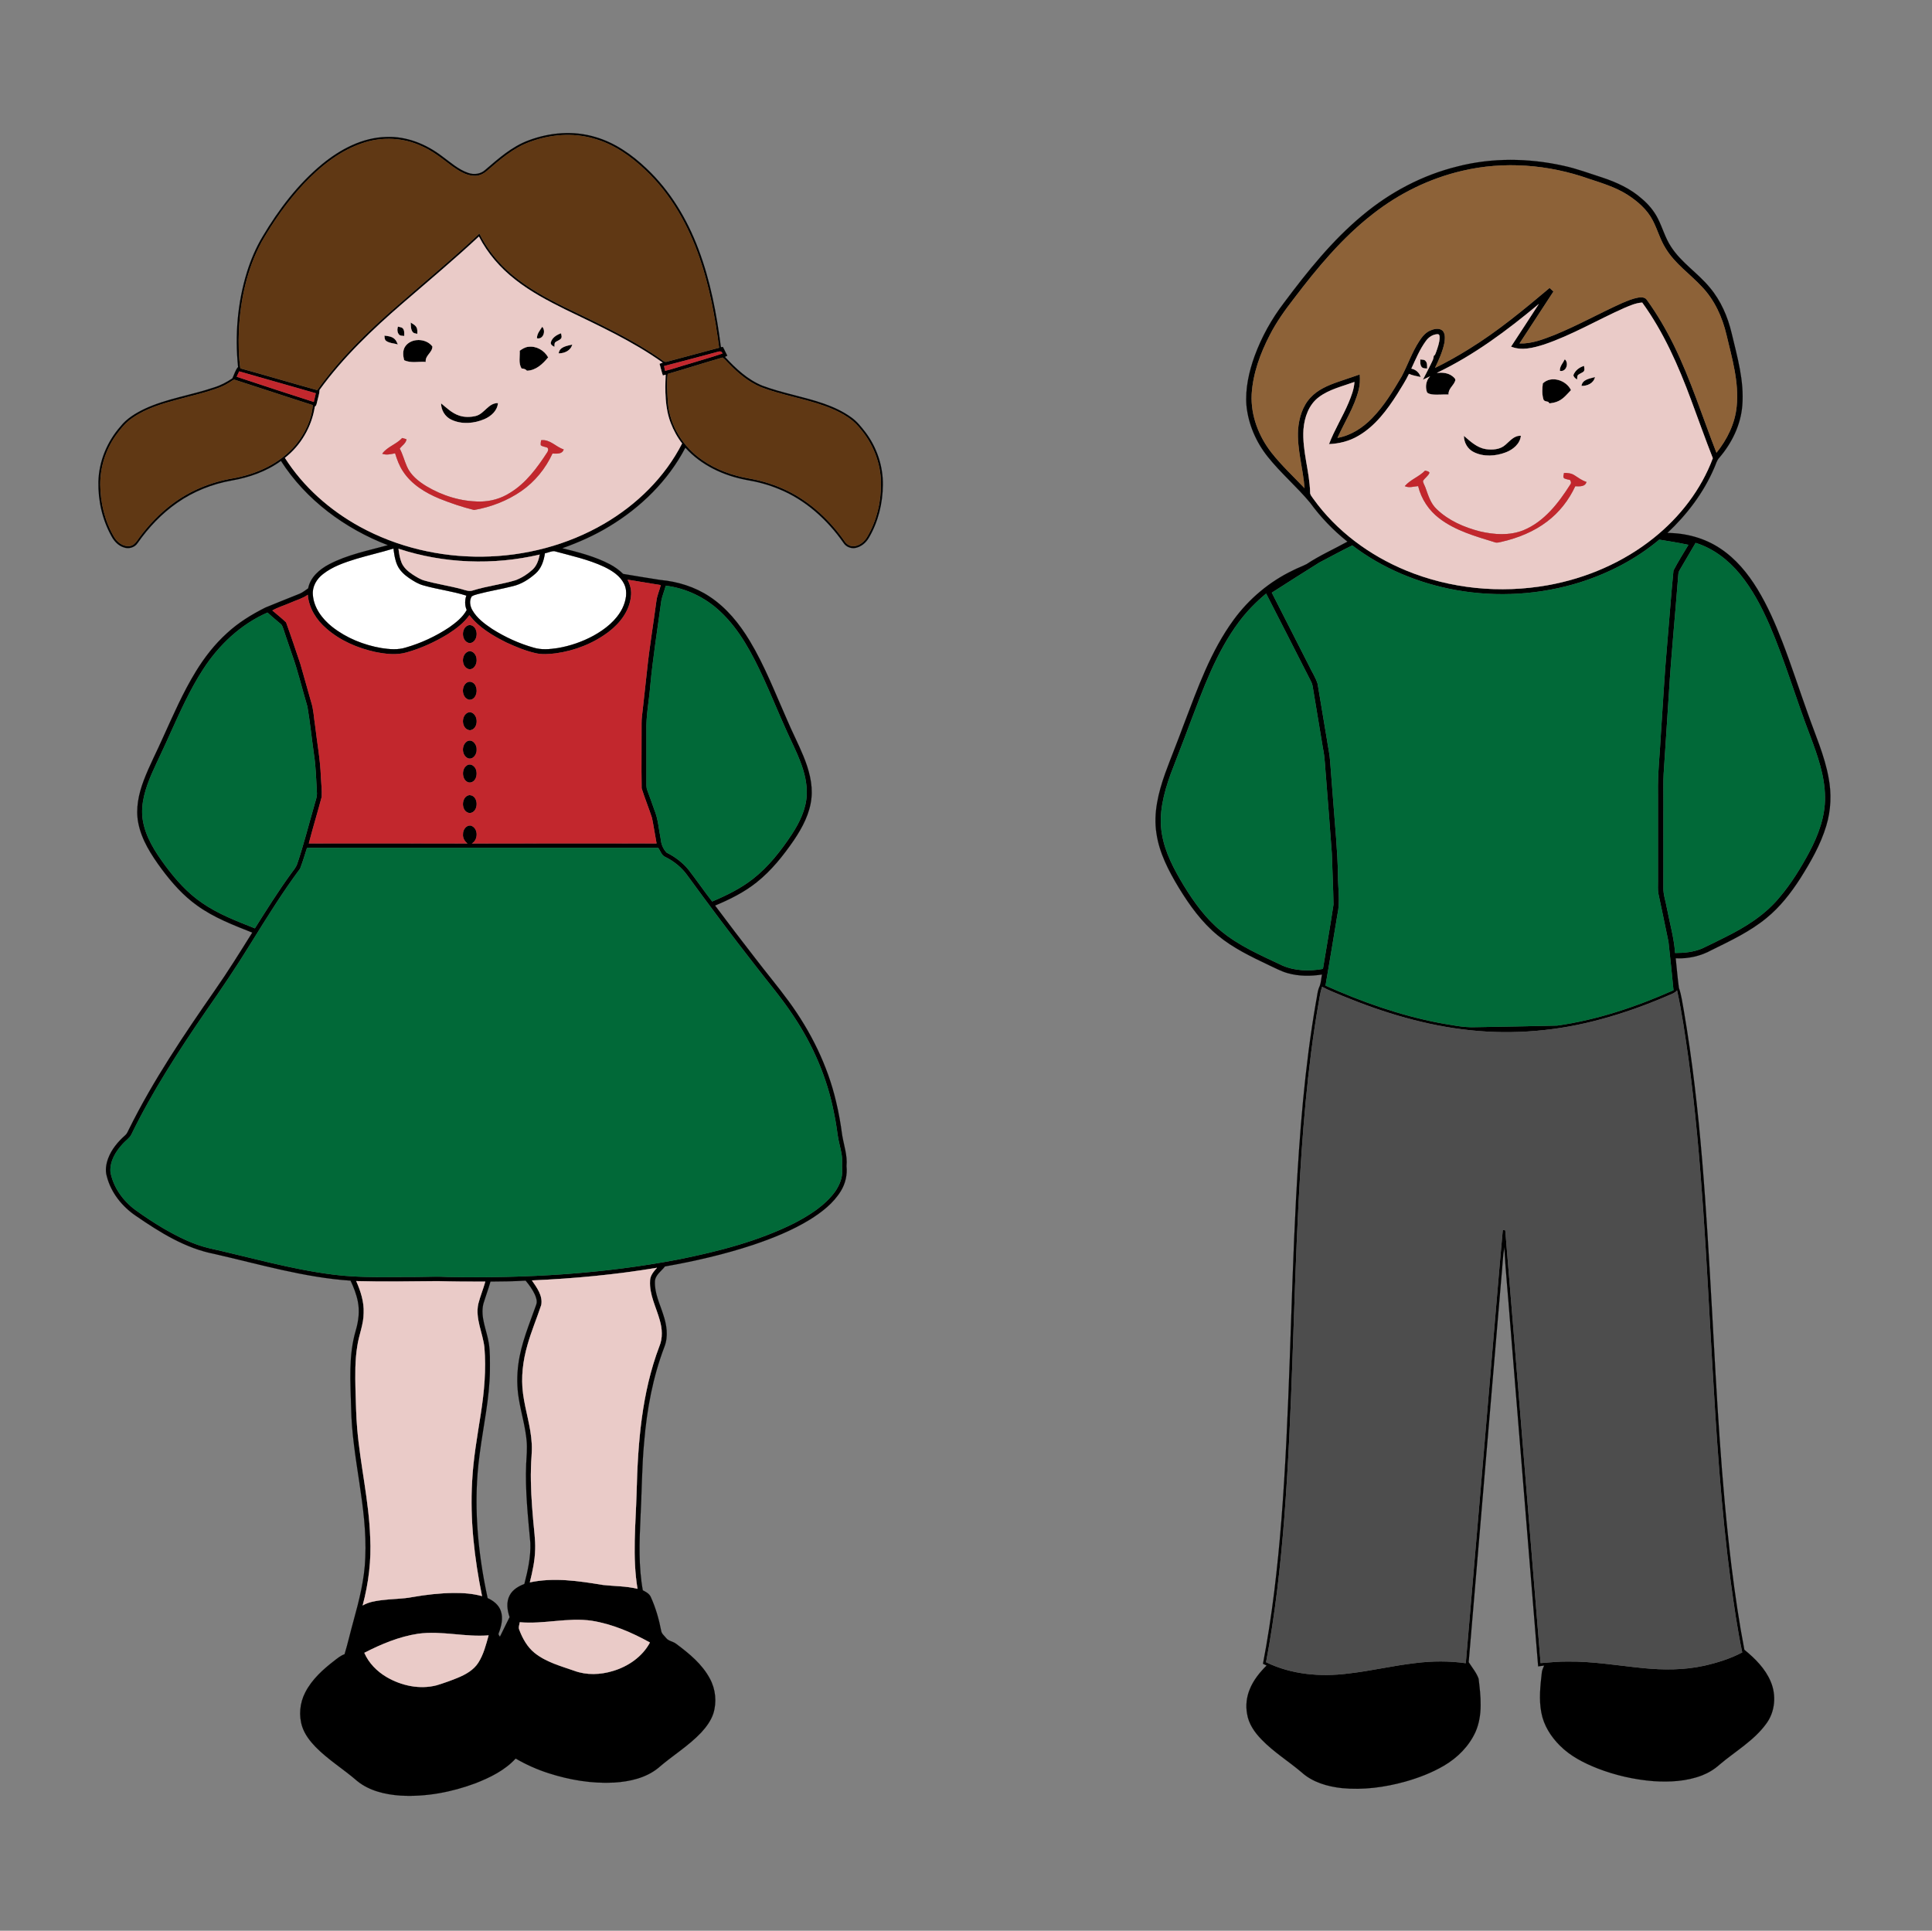 <svg xmlns="http://www.w3.org/2000/svg" viewBox="0 0 1920 1919"><rect x="0" y="0" width="1920" height="1919" fill="#808080" stroke="none"/><g stroke-width=".094"><path fill="#FFF" stroke="#FFF" d="M354.16 555.38c12.22-3.67 24.68-6.45 36.87-10.2.75 5.71 1.53 11.55 3.98 16.82s6.87 9.28 11.59 12.52c4.45 3 9.08 5.92 14.33 7.3 14.03 4 28.63 5.7 42.54 10.15-1.59 4.63-1.67 9.79.37 14.31-4 7.3-10.73 12.56-17.41 17.29-13.28 8.82-27.92 15.68-43.26 20.06-7.77 2.46-16.04 1.73-23.96.54-17.73-3.03-34.99-9.98-49.17-21.14-9.85-7.87-18.27-18.93-19.16-31.91-.75-8.01 3.69-15.59 9.86-20.39 9.71-7.74 21.72-11.72 33.42-15.35zM541.51 549.88c3.17-.55 6.23-2.26 9.45-2.1 16.72 4.56 33.86 8.22 49.63 15.63 7.81 3.84 15.82 8.9 19.7 17.03 3.71 7.7 1.79 16.76-1.74 24.16-6.05 12.13-17.16 20.81-28.79 27.26a115.176 115.176 0 01-35.56 12.28c-7.83 1.17-15.99 1.95-23.69-.37-14.67-4.11-28.69-10.54-41.54-18.71-7.44-5-14.96-10.56-19.52-18.46-2.43-4.1-3.34-9.62-.7-13.83 1.82-1.25 4.02-1.72 6.1-2.34 11.4-3.04 23.09-4.88 34.53-7.81 8.56-1.94 16.2-6.8 22.72-12.54 5.86-5.08 8.3-12.76 9.41-20.2z"/><path stroke="#000" d="M525.38 139.5c21.09-7.94 44.78-9.86 66.49-3.25 19.31 5.63 36.16 17.46 50.6 31.2 23.44 22.05 40.38 50.31 51.64 80.31 11.83 31.24 18.07 64.28 22.3 97.32.49-.07 1.46-.2 1.95-.27 1.64 2.82 2.83 5.88 4.42 8.73-.79.39-1.58.77-2.35 1.16 10.64 11.52 22.48 22.63 37.2 28.65 19.93 7.46 41.1 10.85 61.17 17.87 9.59 3.38 18.97 7.66 27.23 13.67 5.68 3.96 9.96 9.53 14.18 14.95 11.2 14.92 17.41 33.51 17.17 52.2-.18 18.23-4.64 36.65-13.92 52.43-2.91 5.04-7.77 9.08-13.57 10.16-4.44.73-9.22-1.24-11.62-5.09-16.13-23.07-37.89-42.83-64.2-53.49-10.26-4.28-21.06-7.16-32.01-9-22.88-4.25-45.21-14.61-60.95-32.11-17.06 32.69-44.33 59.43-75.79 78.33-14.66 8.91-30.42 15.89-46.57 21.61 16.16 4.03 32.55 8.18 47.38 15.98 4.81 2.54 9.24 5.76 13.15 9.55 12.27 1.97 24.51 4.19 36.82 6 17.32 1.56 34.48 6.85 49.03 16.53 16.74 10.98 29.62 26.89 39.88 43.9 15.02 24.96 25.47 52.26 37.26 78.81 5.09 12.06 11.16 23.67 16.12 35.78 5.36 13.11 9.43 27.26 8.02 41.57-1.48 15.39-8.93 29.4-17.43 42.03-10.58 15.39-22.36 30.24-37.06 41.92-12.38 9.91-26.72 16.99-41.28 23.08 12.89 17.2 25.87 34.34 39.08 51.3 11.21 14.73 23.13 28.9 34.07 43.83 21.86 29.86 38.65 63.66 47.09 99.79 2.64 10.94 4.58 22.03 6.04 33.19 1.71 10.24 5.37 20.32 4.32 30.85.93 8.58-1.07 17.33-5.57 24.69-7.46 12.31-19.19 21.27-31.25 28.75-17.55 10.68-36.73 18.37-56.15 24.91-28.52 9.44-57.88 16.17-87.45 21.4-3.65 4.77-9.87 8.56-10 15.19-.36 11.51 4.96 22.06 8.33 32.79 3.41 10.08 5.12 21.38 1.24 31.59-11.61 30.3-17.54 62.49-20.24 94.74-2.37 25.26-2.31 50.65-3.68 75.96-1.1 23.86-1.94 47.99 2.34 71.61 3.07 1.55 6.43 3.29 7.91 6.61 4.91 10.77 8.17 22.24 10.4 33.85.52 2.88 3.13 4.7 4.82 6.93 2.49 3.27 7.08 3.36 10.14 5.91 12.87 9.56 25.76 20.14 33.41 34.53 5.68 10.48 6.96 23.21 3.42 34.6-2.37 7.19-6.98 13.39-12.06 18.92-12.72 13.49-28.8 23.08-42.7 35.23-12.34 10.01-28.55 13.6-44.08 14.51-22.08 1.15-44.2-2.62-65.17-9.39-11.29-3.66-22.19-8.51-32.44-14.5-10.74 11.71-25.36 18.86-39.95 24.58-23.72 8.85-49.2 13.69-74.57 12.25-15.19-1.05-30.99-4.73-43.03-14.55-13.39-11.68-28.75-20.99-41.23-33.72-5.56-5.79-10.67-12.3-13.26-19.98-3.7-11.16-2.52-23.72 2.85-34.14 6.61-13.05 17.76-23.04 29.18-31.84 3.12-2.4 6.21-4.96 9.98-6.28 3.29-10.9 5.77-22.02 8.84-32.98 5.69-20.64 11.04-41.6 11.77-63.11 2.21-50.17-13.26-98.94-14.08-148.95-.66-25.57-2.76-51.81 4.59-76.69 2.73-9.32 4.02-19.26 2.08-28.86-1.44-7.2-4.14-14.08-7.23-20.71-46.12-3.12-90.66-16.35-135.52-26.58-28.59-5.56-53.78-21.26-77.43-37.53-13.94-9.31-25.19-23.27-29.33-39.7-1.73-5.82-.7-12.07 1.35-17.65 3.37-9.08 9.78-16.69 16.96-23.03 1.88-1.58 2.67-4 3.78-6.1 24.03-48.49 54.39-93.44 85.2-137.8 13.12-18.73 25.15-38.19 37.29-57.55-18.85-7.48-38.1-14.84-54.66-26.8-13.98-9.9-25.41-22.91-35.57-36.59-10.08-13.74-19.74-28.56-23.03-45.54-2.81-14.24.32-28.86 5.38-42.22 5.69-15.09 13.32-29.35 19.78-44.11 9.9-21.75 19.46-43.77 31.99-64.18 8.54-13.96 18.69-27.04 30.84-38.05 11.32-10.52 24.6-18.68 38.37-25.58 11.29-4.74 22.74-9.11 34.07-13.75 3.08-1.28 5.65-3.47 8.39-5.31 2.09-11.04 11.25-18.89 20.73-23.89 18.28-9.63 38.76-13.59 58.51-19.03-42.71-16.44-81.44-44.99-106.3-83.78-14.4 10.51-31.66 16.5-49.11 19.53-19.31 3.45-37.96 10.88-54.06 22.14-15.42 10.72-28.5 24.6-39.24 39.96-2.83 4.47-8.96 6.19-13.83 4.32-5.42-1.69-9.45-6.07-12.08-10.95-9.17-16.38-13.42-35.35-13.07-54.06.42-20.28 8.6-40.05 21.97-55.21 6.14-7.8 14.84-13.02 23.64-17.3 22.08-10.36 46.53-13.63 69.48-21.48 6.45-1.96 12.39-5.22 18.01-8.91 1.91-3.77 2.85-8.16 5.71-11.36-3.26-31.63-.56-63.98 8.85-94.4 3.86-12.32 8.93-24.29 15.59-35.36 15.9-26.71 35.03-51.96 59.1-71.84 18.03-14.77 40-26.47 63.77-27.03 20.15-.85 39.79 7.18 55.59 19.31 8.19 5.95 15.91 13.02 25.63 16.39 5.61 2.02 12.36 1.31 16.88-2.79 13.27-11.37 26.69-23.41 43.35-29.53m.84 1.69c-16.19 5.95-29.35 17.52-42.22 28.62-3.54 3.16-8.2 5.29-13.01 4.95-8.28-.35-15.38-5.22-21.96-9.77-9.81-7.45-19.5-15.34-30.95-20.17-17.28-7.87-37.42-8.9-55.52-3.29-24.06 7.42-44.17 23.77-61.2 41.83-15.97 17.23-29.55 36.58-41.23 56.93-14.73 27.12-21.26 58.03-22.75 88.66-.36 12.39-.33 24.85 1.49 37.13 25.52 7 50.86 14.6 76.36 21.64 22.12-30.92 49.42-57.69 78.01-82.57 27.77-24.31 56.3-47.77 83.2-73.05 7.83 15.99 19.37 30.03 33.04 41.39 15.54 12.96 33.44 22.7 51.5 31.65 32.05 15.57 64.7 30.42 94.15 50.68 2.5 1.38 4.76 4.81 7.97 3.56 17.15-4.69 34.4-9.06 51.54-13.78-4-30.35-9.5-60.66-19.54-89.65-11.17-32.28-28.43-63.03-53.42-86.65-14.63-14.01-31.79-26.13-51.52-31.57-20.94-6.1-43.66-4.12-63.94 3.46M400.46 301.31c-30.19 26.06-59.34 53.8-82.81 86.22-.16 3.9-1.52 7.6-2.35 11.39-.55 1.83-.52 4.15-2.38 5.24-3.05 19.94-13.82 38.54-29.75 50.93 18.3 28.77 44.63 51.98 74.41 68.35 74.24 40.7 169.69 39.73 242.87-2.98 32.35-18.88 60.28-46.18 77.38-79.72-4.8-6.13-8.53-13.06-11.31-20.32-5.85-15.24-5.66-31.91-5.03-47.97-.7.19-2.08.58-2.77.78-1.38-3.83-2.13-7.85-3.33-11.72.78-.28 2.33-.83 3.11-1.11-29.93-21.33-63.5-36.67-96.45-52.63-17.42-8.62-34.76-17.75-50.06-29.83-14.83-11.55-27.46-26.07-36.06-42.82-24.45 22.86-50.19 44.27-75.47 66.19m310.64 48.98c-17.02 4.55-34.04 9.15-51.1 13.52.31 1.59.61 3.18.93 4.77 7.48-1.76 14.72-4.4 22.13-6.47 11.61-3.65 23.39-6.79 34.91-10.76-1.04-3.49-4.49-1.55-6.87-1.06m-47.54 21.42c-.99 9.38-.4 18.86.23 28.25 1.78 23.01 15.16 44.32 34.1 57.22 13.84 9.71 30.12 15.55 46.71 18.42 13.3 2.3 26.29 6.47 38.42 12.41 22.69 11.28 41.76 29.05 56.22 49.73 2.11 3.57 6.33 5.84 10.49 4.98 5.14-.94 9.38-4.59 11.97-9.01 9.59-16.1 13.99-35.05 13.75-53.71-.13-19.69-7.82-39.05-20.6-53.95-8.8-11.34-22.23-17.81-35.42-22.64-20.75-7.4-42.72-10.76-63.32-18.65-12.18-5.15-22.55-13.73-31.63-23.21-2.17-2.01-3.94-4.49-6.4-6.17-18.23 5.22-36.3 11.04-54.52 16.33m-425.85-2.57c-.82 1.76-1.65 3.52-2.48 5.3 25.49 8.49 51.02 16.85 76.61 25.05.59-2.89 1.27-5.76 1.96-8.62-25.37-7.21-50.71-14.53-76.09-21.73m-7.14 9.32c-3.67 2.5-7.54 4.72-11.67 6.36-13.6 5.3-27.91 8.35-41.95 12.21-15.59 4.13-31.46 8.8-44.88 18.07-7.01 4.57-12.28 11.23-17.13 17.92-10 14.23-15.42 31.54-15.29 48.93.21 17.99 4.56 36.15 13.75 51.7 3.13 5.35 9.08 9.93 15.56 9.06 4.57-.66 6.95-4.97 9.39-8.36 9.29-12.53 20.19-23.93 32.65-33.33 17.58-13.26 38.46-21.87 60.14-25.53 23.74-4.14 47.21-14.76 62.88-33.56 9.01-11.17 15.73-24.83 16.77-39.28-25.86-8.17-51.55-16.88-77.38-25.13-1.08-.47-1.98.47-2.84.94m165.47 166.96c.55 4.63 1.28 9.3 3.02 13.65 2.11 5.14 6.47 8.91 11.01 11.89 3.79 2.4 7.62 4.94 12.02 6.09 12.2 3.46 24.81 5.23 37.05 8.56 3.48 1.04 7.22 2.44 10.85 1.19 13.91-4.37 28.53-5.95 42.48-10.2 6.16-2.37 11.87-6.02 16.73-10.47 4.22-3.86 6.04-9.47 7.13-14.91-46.13 10.81-95.25 9-140.29-5.8m-41.88 9.96c-11.7 3.63-23.71 7.61-33.42 15.35-6.17 4.8-10.61 12.38-9.86 20.39.89 12.98 9.31 24.04 19.16 31.91 14.18 11.16 31.44 18.11 49.17 21.14 7.92 1.19 16.19 1.92 23.96-.54 15.34-4.38 29.98-11.24 43.26-20.06 6.68-4.73 13.41-9.99 17.41-17.29-2.04-4.52-1.96-9.68-.37-14.31-13.91-4.45-28.51-6.15-42.54-10.15-5.25-1.38-9.88-4.3-14.33-7.3-4.72-3.24-9.14-7.25-11.59-12.52-2.45-5.27-3.23-11.11-3.98-16.82-12.19 3.75-24.65 6.53-36.87 10.2m187.35-5.5c-1.11 7.44-3.55 15.12-9.41 20.2-6.52 5.74-14.16 10.6-22.72 12.54-11.44 2.93-23.13 4.77-34.53 7.81-2.08.62-4.28 1.09-6.1 2.34-2.64 4.21-1.73 9.73.7 13.83 4.56 7.9 12.08 13.46 19.52 18.46 12.85 8.17 26.87 14.6 41.54 18.71 7.7 2.32 15.86 1.54 23.69.37 12.41-2.11 24.49-6.27 35.56-12.28 11.63-6.45 22.74-15.13 28.79-27.26 3.53-7.4 5.45-16.46 1.74-24.16-3.88-8.13-11.89-13.19-19.7-17.03-15.77-7.41-32.91-11.07-49.63-15.63-3.22-.16-6.28 1.55-9.45 2.1m82.16 26.28c2.73 5.14 4.22 11.03 3.33 16.85-1.49 14.29-10.9 26.45-22.02 34.93-15.28 11.62-33.77 18.82-52.74 21.44-6.68.78-13.56 1.39-20.17-.22-9.98-2.26-19.46-6.25-28.73-10.49-13.67-6.85-27.45-14.86-36.87-27.23-5.48 7.87-13.35 13.65-21.32 18.79-12.74 7.79-26.45 14.1-40.83 18.17-10.24 3.03-21.11 1.65-31.4-.39-17.66-3.86-34.9-11.26-48.56-23.28-9.95-8.44-17.44-20.34-18.53-33.55-5.06 3.69-11.2 5.25-16.84 7.78-6.06 2.68-12.53 4.5-18.3 7.8 4.55 3.91 9.29 7.64 13.62 11.77 4.99 13.76 9.61 27.69 14.27 41.57 3.65 12.52 7.04 25.13 10.67 37.66 2.44 7.54 2.66 15.53 3.91 23.31 1.94 16.98 5.17 33.85 5.74 50.96.31 6.67 1.18 13.36.81 20.03-4.09 15.44-8.8 30.73-12.8 46.21 52.54.01 105.08-.11 157.62.06-2.9-2.18-4.81-5.62-4.44-9.31-.15-4.27 3.23-9.29 7.97-8.44 7.4 2.52 7.38 14.07.92 17.75 61.15-.17 122.31-.07 183.47-.05-1.56-8.44-2.83-16.95-4.54-25.35-3.2-9.89-7.18-19.53-10.29-29.43-.38-21.5.03-43.03-.08-64.54-.11-5.02.85-9.96 1.3-14.94 1.43-12.67 2.75-25.35 4.18-38.01 2.33-22.79 6.2-45.37 9.18-68.07.61-5.68 3.02-10.92 4.47-16.4-11.01-1.73-21.99-3.66-33-5.38m37.95 5.99c-1.28 5.07-3.44 9.9-4.4 15.05-3.82 28.23-8.35 56.37-11.01 84.74-1.22 15.01-4.32 29.92-3.8 45.04v49.03c.05 3.23-.34 6.61.97 9.67 2.38 6.33 4.63 12.7 6.88 19.08 3.86 9.3 4.41 19.5 6.41 29.28.41 4.93 2.36 9.85 5.84 13.37 8.36 4.18 15.98 9.89 21.88 17.18 7.98 10.31 15.33 21.1 23.37 31.38 14.29-6.05 28.43-12.95 40.68-22.6 15.5-12.2 27.75-27.95 38.57-44.31 7.63-11.71 14.05-24.88 14.69-39.07.93-22.92-11.02-43.39-20.05-63.64-7.86-17.27-14.93-34.87-22.84-52.11-11.13-24.06-23.62-48.39-43.31-66.66-14.71-13.82-33.82-22.97-53.88-25.43m-459.99 83.42c-12.66 19.59-22.25 40.93-31.86 62.12-6.08 13.86-12.82 27.42-18.96 41.26-6.09 14.2-11.22 29.64-9.03 45.28 2.55 17.36 12.38 32.45 22.6 46.28 10.32 13.86 21.99 27.04 36.36 36.8 16.05 11.2 34.51 18.12 52.55 25.35 11.6-18.37 23.14-36.81 35.93-54.39 2.24-3.17 5-6.1 6.18-9.87 6.31-18.57 11.05-37.62 16.49-56.45 1.16-4.96 3.52-9.78 2.98-14.99-.79-12.32-.94-24.72-2.86-36.94-2.25-15.88-3.85-31.88-6.54-47.69-5.21-17.42-9.31-35.19-15.47-52.31-2.58-8.01-5.56-15.88-8.08-23.91-.79-2.08-1.22-4.51-3.03-5.98-4.41-3.71-8.84-7.38-13.09-11.27-26.62 11.64-48.57 32.42-64.17 56.71m103.48 177.14c-2.19 6.92-4.28 13.89-6.89 20.66-17.79 23.9-33.46 49.29-49.19 74.58-14.14 22.98-29.26 45.32-44.69 67.44-26.92 39.26-52.93 79.35-73.8 122.22-1.98 3.84-5.86 6.12-8.61 9.35-7.02 7.54-13.01 17.42-12.12 28.09 2.85 15.15 12.47 28.47 24.74 37.53 8.95 6.49 18.21 12.56 27.7 18.22 14.5 8.37 29.63 16.07 46.03 19.87 40.78 9.11 81.08 20.9 122.63 26.1 27.88 3.63 56.05 2.24 84.08 2.38 10.01-.09 20.03-.61 30.05.02 76.99 1.45 154.37-2.98 230.07-17.59 39.01-7.89 78.07-17.88 113.86-35.7 15.39-8.03 30.75-17.54 41.1-31.81 4.15-6.18 7.31-13.49 6.79-21.08-.31-5.02.38-10.09-.41-15.07-.98-6.49-3.01-12.77-3.92-19.26-1.05-7.56-2.18-15.1-3.77-22.56-6.66-34.51-20.83-67.36-40.37-96.52-11.5-17.51-25.16-33.44-37.89-50.04-22.91-29.23-45.14-58.98-67.06-88.96-5.65-8.03-13.39-14.47-22.2-18.78-3.84-1.6-4.92-6.03-7.15-9.17-116.33.1-232.65-.06-348.98.08m223.53 429.92c4.91 7.1 10.97 15.23 9.27 24.37-4.39 13.26-9.88 26.15-13.66 39.62-4.57 15.77-6.65 32.46-4.4 48.8 2.23 16.67 7.79 32.78 8.62 49.65.48 7.98-.69 15.94-.79 23.92-.48 17.38.71 34.75 2.23 52.06.78 9.62 2.29 19.23 1.95 28.92-.23 11.09-2.63 22.01-5.31 32.74 23.99-5.11 48.74-1.39 72.62 2.57 11.45 1.28 23.13 1.05 34.37 3.84-5.28-31.81-1.78-64.08-.9-96.07 1.21-48.91 5.04-98.73 22.57-144.86 3.52-8.27 2.91-17.64.42-26.09-3.55-12.92-10.47-25.38-9.64-39.13.07-5.21 3.63-9.25 6.87-12.92-41.08 6.88-82.63 10.76-124.22 12.58m-174.61.66c4.37 9.97 7.89 20.65 7.39 31.68.01 11.35-4.78 21.88-6.34 32.99-2.34 14.25-2.09 28.76-1.79 43.15.45 12.96.58 25.95 1.72 38.88 3.08 36.14 11.67 71.66 12.9 107.98 1.22 22.78-1.6 45.66-7.49 67.68 5.91-3.47 12.79-4.54 19.49-5.34 9.98-1.28 20.12-1.08 30.02-2.99 13.21-2.34 26.6-3.86 40.03-4.07 9.76-.1 19.64.44 29.07 3.14-7.61-37.51-12.09-75.89-9.84-114.19 1.11-22.54 5.15-44.79 8.6-67.05 3.39-21.81 5.45-43.99 3.58-66.04-1.63-14.46-9.24-28.41-6.07-43.21 1.91-7.48 4.89-14.66 6.98-22.09-15.74.04-31.48-.03-47.22-.49-27.01.24-54.03.72-81.03-.03m133.38.43c-2.09 7.47-4.85 14.75-7.09 22.18-3.2 13.3 3.37 26.06 5.4 38.99 1.43 8.95 1.13 18.08 1.13 27.12-.35 28.04-6.63 55.49-10.2 83.19-6.57 47.68-2.24 96.28 7.93 143.14 5.68 2.56 11.09 6.75 13.13 12.86 2.49 7.29.5 15.11-2.15 22.07-.71 1.33.68 2.34 1.24 3.47 3.08-6.57 6.5-12.96 9.63-19.49-2.38-6.93-3.52-15.02.12-21.71 2.96-5.68 8.81-9.02 14.57-11.27 3.41-13.32 6.48-26.98 5.93-40.81-2.33-26.09-5.26-52.25-4.13-78.48.4-7.65 1.16-15.32.45-22.96-1.25-14.2-5.54-27.86-7.78-41.89-1.93-11.41-1.96-23.12-.43-34.58 2.74-20.41 10.88-39.49 17.71-58.76 1.34-3.4-.01-7.03-1.34-10.19-2.36-5.03-5.62-9.59-9.2-13.81-11.62.76-23.28.84-34.92.93m29.14 338.64c-.28 2.45-1.55 5.03-.48 7.48 3.26 8.62 7.93 17.07 15.2 22.96 11.37 9.15 25.79 12.99 39.33 17.73 12.3 4.58 26.04 4.05 38.48.26 15.13-4.5 29.22-14.16 36.81-28.28-17.99-9.99-37.26-18.29-57.68-21.6-23.88-3.53-47.73 3.61-71.66 1.45m-100.99 11.43c-18.84 2.86-36.64 10.29-53.48 18.97 4.45 10.2 12.62 18.45 22.13 24.06 14.75 8.63 32.9 12.52 49.65 8.19 6.97-2.11 13.83-4.55 20.57-7.29 8.06-3.3 16.21-7.74 20.98-15.31 5.19-8.2 7.54-17.76 10.15-27-23.38 1.91-46.66-4.83-70-1.62zM1448.13 165.51c34.42-8.94 70.9-8.45 105.5-.78 13.23 2.86 25.93 7.61 38.78 11.76 14.11 4.67 27.95 11 39.14 20.96 6.58 5.52 12.24 12.21 16.09 19.91 4.62 9.12 7.25 19.19 12.94 27.77 10.2 15.93 26.7 26.17 38.59 40.66 10.95 13 17.84 28.96 21.72 45.41 5.6 23.54 12.58 47.42 10.57 71.87-1.52 19.19-10.33 37.2-22.73 51.71-2.82 2.92-3.58 7.03-5.3 10.59-10.55 24.53-27.03 46.15-46.44 64.35 18.56.04 37.27 5.13 52.75 15.52 15.32 10.16 27.25 24.67 36.75 40.25 10.05 16.5 17.78 34.29 24.74 52.28 9.12 23.61 16.84 47.72 25.4 71.53 7.33 21.01 16.57 41.54 20.57 63.57 3.07 15.9 2.42 32.52-2.33 48.03-5.62 18.67-15.43 35.72-25.76 52.14-9.37 14.55-20.16 28.45-33.65 39.42-16.29 13.4-35.5 22.45-54.29 31.7-10.9 6.06-23.43 8.93-35.88 8.25 1.06 9.82 1.83 19.69 3.19 29.47 2.6 7.3 3.4 15.04 4.88 22.61 16.88 98.3 22.29 198.07 27.98 297.5 4.71 85.11 9.07 170.34 19.41 255 3.48 27.67 7.49 55.28 12.76 82.67 10.63 8.71 20.81 18.8 26.2 31.68 5.77 13.5 4.41 30.07-4.49 41.92-12.24 16.85-30.73 27.32-46.35 40.6-5.09 4.61-11.04 8.22-17.44 10.71-15.31 5.92-32.05 6.78-48.27 5.71-19.01-1.51-37.81-5.78-55.59-12.68-13.61-5.38-27.03-12.22-37.42-22.72-8.97-8.92-16.03-20.11-18.36-32.67-2.5-13.01-1.07-26.34.41-39.38.19-2.64 1.32-5.04 2.35-7.42-2 .23-3.97.5-5.94.81-9.42-114.36-18.61-228.74-27.97-343.1-1.81-24.54-4.31-49.03-5.69-73.6-1.56 10.06-1.91 20.25-2.93 30.37-10.83 127.38-21.65 254.76-32.47 382.14 3.41 5.35 7.66 10.36 9.85 16.36 2.16 17.53 4.29 36.27-3.04 52.94-6.45 14.22-18 25.79-31.4 33.6-12.01 7.04-25.12 12.04-38.48 15.83-20.4 5.67-41.78 8.5-62.92 6.45-14.37-1.58-29.16-5.82-40.07-15.72-12.99-11.05-27.7-20.07-39.57-32.4-7.03-7.13-13.16-15.85-14.61-25.97-1.44-8.08-.46-16.53 2.67-24.09 3.63-9.11 9.92-16.84 16.8-23.7-1.23-.58-2.44-1.14-3.63-1.68 9.07-47.13 14.48-94.87 18.3-142.68 8.32-106.1 8.96-212.59 14.52-318.84 3.52-65.68 8.59-131.42 19.87-196.28 1.18-5.38 1.32-11.08 3.8-16.08 1.22-3.61 1.39-7.48 2.17-11.19-11.31 1.77-23.07 1.77-34.13-1.37-6.58-1.82-12.55-5.18-18.73-7.97-17.64-8.43-35.54-16.97-50.7-29.52-15.89-13.02-28.05-29.89-38.69-47.31-10.13-16.78-19.5-34.69-22.31-54.33-3.11-20.12 1.95-40.35 8.63-59.22 6.02-16.5 12.73-32.74 18.75-49.24 13.62-35.72 26.59-72.48 49.39-103.6 15.25-20.87 35.61-37.98 58.95-49.14 4.41-2.32 9.16-3.94 13.58-6.24 12.87-8.56 27.06-14.82 40.55-22.3-13.97-11.15-26.51-24.12-37.02-38.58-13.24-15.99-29.23-29.48-42.14-45.75-11.66-14.58-19.38-32.42-21.21-51.04-1.3-16.74 2.47-33.45 8.11-49.12 6.96-18.95 16.85-36.8 29.12-52.82 23.33-31.2 47.91-61.98 78.02-86.98 27.27-22.88 59.52-40.01 94.15-48.54m4.79 4.36c-32.15 7.5-62.45 22.36-88.41 42.71-30.54 23.67-55.42 53.62-78.66 84.26-8.85 11.42-17.32 23.22-23.9 36.13-9.5 18.33-16.81 38.25-18.04 59.02-1 20.99 7.02 41.76 19.88 58.13 9.89 12.55 21.61 23.49 32.62 35.01-1.44-19.45-7.6-38.52-6.43-58.16.9-11.4 4.32-23.17 12.25-31.72 7.24-7.95 17.42-12.24 27.37-15.72 7.26-2.41 14.47-4.96 21.73-7.39.41 5.3.21 10.68-1.19 15.84-4.32 16.81-13.88 31.51-20.92 47.2 13.31-2.39 25.08-10.02 34.36-19.62 11.94-12.18 20.77-26.93 29.41-41.52 6.02-11.45 10.19-23.86 17.27-34.76 2.92-4.58 6.56-9.18 11.84-11.1 3.75-1.55 8.74-2.44 11.89.79 2.6 3.37 1.97 7.94 1.46 11.88-1.79 8.68-5.49 16.82-9.3 24.77 11.55-5.67 22.78-11.97 33.7-18.78 28.59-17.62 54.5-39.12 80.14-60.7 1.26 1.2 2.54 2.4 3.83 3.6-11.22 17.2-22.46 34.39-33.69 51.59 12.14.44 23.65-4.19 34.77-8.5 22.93-9.35 44.56-21.5 67.12-31.66 5.19-2.19 10.44-4.45 16.02-5.43 3.02-.51 6.89-.47 8.73 2.47 10.11 14.01 18.83 29 26.51 44.47 17.03 34.57 28.53 71.45 42.53 107.27 10.59-13.17 18.41-28.95 20.04-45.93 2.49-24.15-4.59-47.81-10.07-71.06-4.13-17.69-11.91-34.89-24.62-48.08-11.88-12.77-26.8-22.9-35.9-38.07-5.44-8.56-8.01-18.49-12.65-27.44-5.64-11.16-15.46-19.5-25.83-26.14-11.6-7.19-24.74-11.23-37.61-15.45-40.22-14.28-84.6-17.82-126.25-7.91m161.18 136.31c-26.62 11.84-51.87 26.87-79.55 36.24-10.52 3.3-22.25 6.5-32.94 2.1 9.19-14.09 18.46-28.14 27.55-42.29-31.24 26.13-64.23 50.75-101.12 68.35 5.16-.51 10.77-.14 15.08 3.08 1.61 1.27 4.16 2.99 2.85 5.38-1.82 4.56-6.86 7.64-6.38 13.11-5.55-.23-11.12.55-16.64-.12-1.68-.43-3.93-.65-4.88-2.25-1.89-5.3-.98-11.56 3.03-15.67-2.38 1.11-4.74 2.25-7.11 3.35 2.74-5.39 5.64-10.69 8.24-16.16 1.11-2.4 2.61-4.79 2.48-7.54 1.52-.68 1.83-2.42 2.43-3.81 1.57-4.53 3.29-9.13 3.51-13.97-.06-1.44.16-3.64-1.79-3.81-4.8.06-9.11 2.93-11.81 6.77-6.15 8.37-10.08 18.06-14.43 27.41 4.4.89 8.01 4.03 9.25 8.4-3.92-.9-7.95-1.45-11.63-3.12-3.32 6.98-7.61 13.44-11.62 20.03-10.2 15.96-21.96 31.84-38.63 41.51-8.83 5.29-19.05 7.83-29.28 8.26 5.4-14.23 13.57-27.17 19.47-41.18 2.73-6.59 5.41-13.4 5.83-20.6-11.96 4.4-24.89 7.25-35.26 15.03-10.04 7.46-14.46 20.17-15.35 32.24-1.31 20.98 5.98 41.23 6.61 62.09-.21 2.72 1.83 4.67 3.22 6.76 22.93 31.97 55.73 56.18 91.94 71.16 44.3 18.3 93.88 23.1 141.01 14.69 38.23-6.84 75.06-22.68 105.4-47.08 25.88-20.71 46.94-47.93 58.58-79.11-7.59-19.21-14.41-38.72-21.65-58.06-12.56-33.83-27.21-67.29-48.51-96.63-6.32.38-12.15 3.02-17.9 5.44m-43.51 272.52c-39.8 12.54-82.64 15.1-123.7 7.8-37.09-6.7-72.96-21.47-103-44.39-11.05 5.39-21.81 11.37-32.73 17.02-15.83 9.83-31.5 19.93-47.22 29.94 12.17 24.1 24.61 48.07 36.75 72.19 2.83 6.16 6.78 11.86 8.77 18.38 3.12 18.42 6.18 36.86 9.25 55.3 1.02 7.36 2.8 14.61 3.23 22.05 1.02 13.35 2.08 26.7 3.08 40.05 1.76 24.32 4.32 48.61 4.67 73.01 0 12.96 2.34 26.1-.53 38.9-3.98 23.54-7.72 47.13-11.84 70.64 36.26 16.27 74.06 29.56 113.14 37.1 11.77 1.96 23.57 4.65 35.58 4.2 27.18-.41 54.35-.96 81.52-1.58 40.02-5.69 78.69-18.74 115.52-35.13-1.53-16.08-3.2-32.15-5-48.19-3.21-16.05-6.73-32.04-10.06-48.06-.62-3.64-.31-7.34-.34-11v-87.94c-.42-20.72 2-41.34 3.04-62.01 1.96-28.5 3.41-57.04 5.99-85.49 2.18-24.79 3.9-49.65 6.34-74.4 4.5-8.76 9.82-17.11 14.86-25.57-9.59-2.01-19.26-3.63-28.93-5.15-22.89 19.25-49.95 33.26-78.39 42.33m114.51-39.11c-5.3 9.17-10.74 18.26-16.06 27.41-1.15 1.78-1.08 3.97-1.28 6-2.97 38.99-6.91 77.91-9.24 116.95-1.73 26.32-3.44 52.64-5.16 78.96-.48 8.04-.19 16.1-.26 24.15-.01 29.65.01 59.3-.01 88.94-.23 6.95 2.29 13.56 3.43 20.34 2.85 14.92 7.14 29.61 8.21 44.82 9.11.01 18.43-.9 26.88-4.52 7.67-3.55 15.21-7.39 22.78-11.17 20.22-9.97 39.91-22.24 54.32-39.9 11.53-13.6 20.87-28.89 29.3-44.55 8.99-16.92 15.98-35.6 15.66-55.02-.22-20.85-7.33-40.78-14.55-60.08-14.21-36.85-25.09-74.95-40.81-111.22-7.74-17.69-16.83-34.99-29.09-49.99-11.53-14.07-26.61-25.68-44.12-31.12m-426.81 50.38c-10.05 8.35-19.25 17.73-27.06 28.22-22.74 30.5-35.6 66.73-49.04 101.94-6.07 16.49-12.62 32.81-18.81 49.26-6.8 18.95-12.2 39.35-8.63 59.58 3.05 18.35 11.99 35 21.46 50.77 10.17 16.61 21.71 32.75 36.85 45.22 18.14 15.19 40.13 24.56 61.31 34.62 12.63 5.51 26.95 5.82 40.35 3.4 3.45-21.33 7.31-42.62 10.48-63.98-.28-17.03-1.15-34.05-1.66-51.07-1.73-24.67-3.82-49.32-5.68-73.98-.99-10.15-1.06-20.41-3.17-30.41-3.4-20.62-6.88-41.22-10.28-61.84-.44-2.57-1.73-4.84-2.92-7.1-14.38-28.22-28.72-56.46-43.2-84.63m55.65 390.84c-1.87 5.16-2.49 10.63-3.49 16-11.39 65.47-16.4 131.85-19.91 198.15-5.39 104.61-6.12 209.45-14.2 313.93-3.77 47.96-9.11 95.87-18.11 143.16 25.21 12.32 54.14 14.76 81.69 11.24 22.51-2.54 44.59-7.89 67.1-10.43 16.48-2.06 33.2-2.15 49.66.18 8.17-94.66 16.1-189.34 24.19-284 4.25-48.93 8.12-97.89 12.6-146.78.62.15 1.87.46 2.49.62 11.9 143.33 23.29 286.72 35.11 430.06 8.98-.67 17.95-1.67 26.97-1.55 25.15-.27 50.01 4.03 74.96 6.52 20.18 2 40.75 2.02 60.65-2.37 12.99-2.97 25.95-6.96 37.74-13.22-4.88-23.28-8.22-46.86-11.45-70.42-9.62-72.61-14.28-145.75-18.49-218.84-5.8-100.5-10.02-201.25-23.52-301.1-3.25-22.58-6.37-45.24-11.28-67.53-2.5 2.91-6.31 3.89-9.65 5.42-21.41 9.23-43.41 17.12-65.92 23.21-42.19 11.57-86.52 15.58-130.06 10.92-43.79-4.55-86.32-17.42-126.9-34.16-6.74-2.97-13.75-5.4-20.18-9.01z"/><path stroke="#000" d="M408.12 320.53c2.06 1.32 4.47 2.43 5.71 4.66 1.26 1.99.91 4.43.89 6.66-1.65-.37-3.62-.42-4.7-1.94-2.01-2.68-1.65-6.24-1.9-9.38zM396.56 332.58c-1.93-2.15-1.96-5.38-1.15-8.01 1.48.47 3.18.52 4.52 1.38 2.28 2.03 1.78 5.29 1.8 8.01-1.74-.31-3.86.05-5.17-1.38zM533.61 336.25c-.16-4.49 2.99-7.96 5.24-11.51 3.97 4.04 1.11 12.99-5.24 11.51zM547.43 340.09c1.33-4.62 5.85-7.36 10.13-8.88.35 1.77 1.22 3.84-.1 5.44-1.45 1.6-3.72 2.13-5.42 3.43-1.38 1.12-.73 3.18-1.04 4.7-1.82-.92-4.22-2.23-3.57-4.69zM382.05 333.54c3.5.38 7.36.79 10.06 3.32 1.69 1.45 2.44 3.6 3.35 5.56-3.82-1.22-8.16-1.14-11.55-3.43-1.81-1.23-1.76-3.52-1.86-5.45zM402.85 344.05c6.18-8.49 20.73-7.94 26.89.29.15 6.05-7.47 8.99-6.59 15.39-7.14-.58-14.76 1.57-21.49-1.69-1.28-4.57-1.73-9.92 1.19-13.99zM555.16 351.24c.8-6.7 8.38-7.51 13.58-8.82-1.51 6.1-7.77 8.88-13.58 8.82zM516.46 348.59c2.58-1.83 5.35-3.62 8.59-3.93 7.97-1.07 15.93 3.59 19.74 10.52-5.32 6.57-12.13 13.03-21.11 13.31-1.37-1.63-3.36-2.12-5.39-2.25-3.27-5.3-1.5-11.79-1.83-17.65zM1411.48 357.18c1.62.41 3.8-.07 5.04 1.37 2.11 1.98 1.68 5.13 1.78 7.75-1.84-.1-3.88.01-5.32-1.31-1.9-2.15-1.5-5.18-1.5-7.81zM1550.15 368.61c-.31-4.5 3.12-7.77 4.9-11.57 4.5 3.79 1.44 13.1-4.9 11.57zM1563.51 373.02c1.69-4.76 5.95-8.06 10.72-9.4.08 1.91 1.08 4.36-.64 5.87-1.56 1.19-3.45 1.83-5.01 2.98-1.54 1.1-.97 3.19-1.23 4.77-1.76-.94-3.25-2.26-3.84-4.22zM1571.6 383.57c.93-6.63 8.38-7.29 13.52-8.86-1.24 6.19-7.72 9.1-13.52 8.86zM1533.21 381.04c8.45-8.13 23.31-3.25 28.05 6.7-3.8 3.96-7.32 8.48-12.39 10.87-2.8 1.43-5.94 1.93-9.02 2.33-.32-.38-.97-1.15-1.3-1.53-1.92-.49-4.43-.52-4.87-2.91-1.41-4.97-1.08-10.46-.47-15.46zM438.34 400.83c5.49 4.52 10.77 9.7 17.64 12.06 5.38 1.91 11.32 1.83 16.84.52 8.62-2.16 12.49-13.07 22.08-12.8-.55 7.53-6.76 13.05-13.28 15.92-10.28 4.46-22.63 5.56-32.97.71-6.3-2.87-10.4-9.51-10.31-16.41zM1496.04 442.08c4.53-3.83 8.79-9.5 15.44-8.94-.92 8.09-7.86 13.77-15.04 16.5-10.1 3.87-22.06 4.66-31.92-.3-6.07-2.97-9.77-9.51-9.74-16.2 6.42 5.49 12.98 11.78 21.67 13.2 6.68.94 14.35.53 19.59-4.26zM465.35 621.44c3.26-.96 6.67 1.52 7.6 4.63 2.1 4.88 0 12.44-5.93 13.17-8.56-.72-9.4-15.06-1.67-17.8zM465.38 647.47c4.57-1.38 8.13 3.42 8.27 7.55.64 4.53-2.36 10.86-7.68 10.09-7.77-1.92-7.89-15.06-.59-17.64zM464.26 678.21c3.53-2.03 8.05.83 8.81 4.58 2 5-.58 13.31-7.05 12.69-7.34-1.87-8-13.69-1.76-17.27zM464.3 708.54c1.38-.73 3.04-1.03 4.5-.3 7.14 3.13 6.53 16.59-1.75 17.59-8.19-.65-9.34-13.52-2.75-17.29zM464.39 736.63c5.19-2.54 9.69 3.54 9.32 8.32.38 4.59-3.52 10.45-8.63 8.74-6.54-2.91-6.69-13.49-.69-17.06zM464.33 760.47c3.88-2.18 8.09 1.46 8.96 5.22 1.16 4.3-.07 10.39-4.88 11.84-3.22 1.15-6.51-1.51-7.54-4.45-1.69-4.27-.79-10.18 3.46-12.61zM466.29 790.23c9.6-.14 9.95 16.98.69 17.9-8.98-.56-9.27-16.29-.69-17.9z"/><path fill="#603814" stroke="#603814" d="M526.22 141.19c20.28-7.58 43-9.56 63.94-3.46 19.73 5.44 36.89 17.56 51.52 31.57 24.99 23.62 42.25 54.37 53.42 86.65 10.04 28.99 15.54 59.3 19.54 89.65-17.14 4.72-34.39 9.09-51.54 13.78-3.21 1.25-5.47-2.18-7.97-3.56-29.45-20.26-62.1-35.11-94.15-50.68-18.06-8.95-35.96-18.69-51.5-31.65-13.67-11.36-25.21-25.4-33.04-41.39-26.9 25.28-55.43 48.74-83.2 73.05-28.59 24.88-55.89 51.65-78.01 82.57-25.5-7.04-50.84-14.64-76.36-21.64-1.82-12.28-1.85-24.74-1.49-37.13 1.49-30.63 8.02-61.54 22.75-88.66 11.68-20.35 25.26-39.7 41.23-56.93 17.03-18.06 37.14-34.41 61.2-41.83 18.1-5.61 38.24-4.58 55.52 3.29 11.45 4.83 21.14 12.72 30.95 20.17 6.58 4.55 13.68 9.42 21.96 9.77 4.81.34 9.47-1.79 13.01-4.95 12.87-11.1 26.03-22.67 42.22-28.62zM663.56 371.71c18.22-5.29 36.29-11.11 54.52-16.33 2.46 1.68 4.23 4.16 6.4 6.17 9.08 9.48 19.45 18.06 31.63 23.21 20.6 7.89 42.57 11.25 63.32 18.65 13.19 4.83 26.62 11.3 35.42 22.64 12.78 14.9 20.47 34.26 20.6 53.95.24 18.66-4.16 37.61-13.75 53.71-2.59 4.42-6.83 8.07-11.97 9.01-4.16.86-8.38-1.41-10.49-4.98-14.46-20.68-33.53-38.45-56.22-49.73-12.13-5.94-25.12-10.11-38.42-12.41-16.59-2.87-32.87-8.71-46.71-18.42-18.94-12.9-32.32-34.21-34.1-57.22-.63-9.39-1.22-18.87-.23-28.25zM230.57 378.46c.86-.47 1.76-1.41 2.84-.94 25.83 8.25 51.52 16.96 77.38 25.13-1.04 14.45-7.76 28.11-16.77 39.28-15.67 18.8-39.14 29.42-62.88 33.56-21.68 3.66-42.56 12.27-60.14 25.53-12.46 9.4-23.36 20.8-32.65 33.33-2.44 3.39-4.82 7.7-9.39 8.36-6.48.87-12.43-3.71-15.56-9.06-9.19-15.55-13.54-33.71-13.75-51.7-.13-17.39 5.29-34.7 15.29-48.93 4.85-6.69 10.12-13.35 17.13-17.92 13.42-9.27 29.29-13.94 44.88-18.07 14.04-3.86 28.35-6.91 41.95-12.21 4.13-1.64 8-3.86 11.67-6.36z"/><path fill="#8D6238" stroke="#8D6238" d="M1452.92 169.87c41.65-9.91 86.03-6.37 126.25 7.91 12.87 4.22 26.01 8.26 37.61 15.45 10.37 6.64 20.19 14.98 25.83 26.14 4.64 8.95 7.21 18.88 12.65 27.44 9.1 15.17 24.02 25.3 35.9 38.07 12.71 13.19 20.49 30.39 24.62 48.08 5.48 23.25 12.56 46.91 10.07 71.06-1.63 16.98-9.45 32.76-20.04 45.93-14-35.82-25.5-72.7-42.53-107.27-7.68-15.47-16.4-30.46-26.51-44.47-1.84-2.94-5.71-2.98-8.73-2.47-5.58.98-10.83 3.24-16.02 5.43-22.56 10.16-44.19 22.31-67.12 31.66-11.12 4.31-22.63 8.94-34.77 8.5 11.23-17.2 22.47-34.39 33.69-51.59-1.29-1.2-2.57-2.4-3.83-3.6-25.64 21.58-51.55 43.08-80.14 60.7-10.92 6.81-22.15 13.11-33.7 18.78 3.81-7.95 7.51-16.09 9.3-24.77.51-3.94 1.14-8.51-1.46-11.88-3.15-3.23-8.14-2.34-11.89-.79-5.28 1.92-8.92 6.52-11.84 11.1-7.08 10.9-11.25 23.31-17.27 34.76-8.64 14.59-17.47 29.34-29.41 41.52-9.28 9.6-21.05 17.23-34.36 19.62 7.04-15.69 16.6-30.39 20.92-47.2 1.4-5.16 1.6-10.54 1.19-15.84-7.26 2.43-14.47 4.98-21.73 7.39-9.95 3.48-20.13 7.77-27.37 15.72-7.93 8.55-11.35 20.32-12.25 31.72-1.17 19.64 4.99 38.71 6.43 58.16-11.01-11.52-22.73-22.46-32.62-35.01-12.86-16.37-20.88-37.14-19.88-58.13 1.23-20.77 8.54-40.69 18.04-59.02 6.58-12.91 15.05-24.71 23.9-36.13 23.24-30.64 48.12-60.59 78.66-84.26 25.96-20.35 56.26-35.21 88.41-42.71z"/><path fill="#EACBC8" stroke="#EACBC8" d="M400.46 301.31c25.28-21.92 51.02-43.33 75.47-66.19 8.6 16.75 21.23 31.27 36.06 42.82 15.3 12.08 32.64 21.21 50.06 29.83 32.95 15.96 66.52 31.3 96.45 52.63-.78.28-2.33.83-3.11 1.11 1.2 3.87 1.95 7.89 3.33 11.72.69-.2 2.07-.59 2.77-.78-.63 16.06-.82 32.73 5.03 47.97 2.78 7.26 6.51 14.19 11.31 20.32-17.1 33.54-45.03 60.84-77.38 79.72-73.18 42.71-168.63 43.68-242.87 2.98-29.78-16.37-56.11-39.58-74.41-68.35 15.93-12.39 26.7-30.99 29.75-50.93 1.86-1.09 1.83-3.41 2.38-5.24.83-3.79 2.19-7.49 2.35-11.39 23.47-32.42 52.62-60.16 82.81-86.22m7.66 19.22c.25 3.14-.11 6.7 1.9 9.38 1.08 1.52 3.05 1.57 4.7 1.94.02-2.23.37-4.67-.89-6.66-1.24-2.23-3.65-3.34-5.71-4.66m-11.56 12.05c1.31 1.43 3.43 1.07 5.17 1.38-.02-2.72.48-5.98-1.8-8.01-1.34-.86-3.04-.91-4.52-1.38-.81 2.63-.78 5.86 1.15 8.01m137.05 3.67c6.35 1.48 9.21-7.47 5.24-11.51-2.25 3.55-5.4 7.02-5.24 11.51m13.82 3.84c-.65 2.46 1.75 3.77 3.57 4.69.31-1.52-.34-3.58 1.04-4.7 1.7-1.3 3.97-1.83 5.42-3.43 1.32-1.6.45-3.67.1-5.44-4.28 1.52-8.8 4.26-10.13 8.88m-165.38-6.55c.1 1.93.05 4.22 1.86 5.45 3.39 2.29 7.73 2.21 11.55 3.43-.91-1.96-1.66-4.11-3.35-5.56-2.7-2.53-6.56-2.94-10.06-3.32m20.8 10.51c-2.92 4.07-2.47 9.42-1.19 13.99 6.73 3.26 14.35 1.11 21.49 1.69-.88-6.4 6.74-9.34 6.59-15.39-6.16-8.23-20.71-8.78-26.89-.29m152.31 7.19c5.81.06 12.07-2.72 13.58-8.82-5.2 1.31-12.78 2.12-13.58 8.82m-38.7-2.65c.33 5.86-1.44 12.35 1.83 17.65 2.03.13 4.02.62 5.39 2.25 8.98-.28 15.79-6.74 21.11-13.31-3.81-6.93-11.77-11.59-19.74-10.52-3.24.31-6.01 2.1-8.59 3.93m-78.12 52.24c-.09 6.9 4.01 13.54 10.31 16.41 10.34 4.85 22.69 3.75 32.97-.71 6.52-2.87 12.73-8.39 13.28-15.92-9.59-.27-13.46 10.64-22.08 12.8-5.52 1.31-11.46 1.39-16.84-.52-6.87-2.36-12.15-7.54-17.64-12.06m-58.44 50.11c4.17 1.62 8.56.32 12.77-.41 1.91 6.24 4.16 12.46 7.84 17.91 8.42 12.94 22.08 21.29 36.07 27.08 11.25 4.51 22.8 8.44 34.56 11.33 16.67-2.86 32.92-9.12 46.88-18.75 13.48-9.34 24.15-22.47 31-37.34 3.95.05 9.79.87 11.12-4.07-7.78-2.43-13.52-10.23-22.37-9.1-.19 1.62-.6 3.27-.31 4.92 1.87 1.44 4.37 1.46 6.49 2.37 1.39 1.33.84 3.46-.16 4.84-9.95 15.25-21.09 30.55-36.94 40.14-8.89 5.69-19.37 8.67-29.91 8.66-18.7.01-37.23-5.7-53.22-15.26-7.88-4.81-15.62-10.93-19.38-19.63-2.56-5.84-4.1-12.1-7.12-17.74 2.21-3.11 6.21-5.25 6.72-9.31-1.41-.43-2.83-.83-4.25-1.21-5.74 6.26-14.75 8.62-19.79 15.57zM1614.1 306.18c5.75-2.42 11.58-5.06 17.9-5.44 21.3 29.34 35.95 62.8 48.51 96.63 7.24 19.34 14.06 38.85 21.65 58.06-11.64 31.18-32.7 58.4-58.58 79.11-30.34 24.4-67.17 40.24-105.4 47.08-47.13 8.41-96.71 3.61-141.01-14.69-36.21-14.98-69.01-39.19-91.94-71.16-1.39-2.09-3.43-4.04-3.22-6.76-.63-20.86-7.92-41.11-6.61-62.09.89-12.07 5.31-24.78 15.35-32.24 10.37-7.78 23.3-10.63 35.26-15.03-.42 7.2-3.1 14.01-5.83 20.6-5.9 14.01-14.07 26.95-19.47 41.18 10.23-.43 20.45-2.97 29.28-8.26 16.67-9.67 28.43-25.55 38.63-41.51 4.01-6.59 8.3-13.05 11.62-20.03 3.68 1.67 7.71 2.22 11.63 3.12-1.24-4.37-4.85-7.51-9.25-8.4 4.35-9.35 8.28-19.04 14.43-27.41 2.7-3.84 7.01-6.71 11.81-6.77 1.95.17 1.73 2.37 1.79 3.81-.22 4.84-1.94 9.44-3.51 13.97-.6 1.39-.91 3.13-2.43 3.81.13 2.75-1.37 5.14-2.48 7.54-2.6 5.47-5.5 10.77-8.24 16.16 2.37-1.1 4.73-2.24 7.11-3.35-4.01 4.11-4.92 10.37-3.03 15.67.95 1.6 3.2 1.82 4.88 2.25 5.52.67 11.09-.11 16.64.12-.48-5.47 4.56-8.55 6.38-13.11 1.31-2.39-1.24-4.11-2.85-5.38-4.31-3.22-9.92-3.59-15.08-3.08 36.89-17.6 69.88-42.22 101.12-68.35-9.09 14.15-18.36 28.2-27.55 42.29 10.69 4.4 22.42 1.2 32.94-2.1 27.68-9.37 52.93-24.4 79.55-36.24m-202.62 51c0 2.63-.4 5.66 1.5 7.81 1.44 1.32 3.48 1.21 5.32 1.31-.1-2.62.33-5.77-1.78-7.75-1.24-1.44-3.42-.96-5.04-1.37m138.67 11.43c6.34 1.53 9.4-7.78 4.9-11.57-1.78 3.8-5.21 7.07-4.9 11.57m13.36 4.41c.59 1.96 2.08 3.28 3.84 4.22.26-1.58-.31-3.67 1.23-4.77 1.56-1.15 3.45-1.79 5.01-2.98 1.72-1.51.72-3.96.64-5.87-4.77 1.34-9.03 4.64-10.72 9.4m8.09 10.55c5.8.24 12.28-2.67 13.52-8.86-5.14 1.57-12.59 2.23-13.52 8.86m-38.39-2.53c-.61 5-.94 10.49.47 15.46.44 2.39 2.95 2.42 4.87 2.91.33.38.98 1.15 1.3 1.53 3.08-.4 6.22-.9 9.02-2.33 5.07-2.39 8.59-6.91 12.39-10.87-4.74-9.95-19.6-14.83-28.05-6.7m-37.17 61.04c-5.24 4.79-12.91 5.2-19.59 4.26-8.69-1.42-15.25-7.71-21.67-13.2-.03 6.69 3.67 13.23 9.74 16.2 9.86 4.96 21.82 4.17 31.92.3 7.18-2.73 14.12-8.41 15.04-16.5-6.65-.56-10.91 5.11-15.44 8.94m-99.94 41.06c4.28 2.04 8.83.28 13.26-.04 3.08 12.8 10.71 24.34 21.23 32.24 16.02 12.17 35.73 17.65 54.66 23.51 2.48 1.03 5.08-.03 7.58-.52 15.9-3.75 31.49-9.96 44.55-19.94 12.13-9.1 21.7-21.38 28.05-35.12 3.97.05 9.93.76 11.13-4.27-4.43-1.35-8.1-4.17-11.93-6.61-3.05-2.02-6.77-2.34-10.31-2.3-.09 1.76-1.51 3.98.27 5.34 1.74.81 3.69 1.12 5.59 1.53 1.11 1.36 1.55 3.19.34 4.68-11.69 18.37-25.85 36.9-46.6 45.42-13.67 5.45-29 4.44-43.06 1.16-15.68-4.01-31.24-10.7-43.03-22.06-6.01-5.53-8.44-13.53-11.08-20.98-.74-2.42-2.44-4.6-2.65-7.13 1.73-3.05 5.16-4.83 6.45-8.18-.8-1.68-2.84-1.58-4.32-2.11-5.94 6.14-14.51 8.87-20.13 15.38z"/><path fill="#EACBC8" stroke="#EACBC8" d="M396.04 545.42c45.04 14.8 94.16 16.61 140.29 5.8-1.09 5.44-2.91 11.05-7.13 14.91-4.86 4.45-10.57 8.1-16.73 10.47-13.95 4.25-28.57 5.83-42.48 10.2-3.63 1.25-7.37-.15-10.85-1.19-12.24-3.33-24.85-5.1-37.05-8.56-4.4-1.15-8.23-3.69-12.02-6.09-4.54-2.98-8.9-6.75-11.01-11.89-1.74-4.35-2.47-9.02-3.02-13.65zM528.64 1272.63c41.59-1.82 83.14-5.7 124.22-12.58-3.24 3.67-6.8 7.71-6.87 12.92-.83 13.75 6.09 26.21 9.64 39.13 2.49 8.45 3.1 17.82-.42 26.09-17.53 46.13-21.36 95.95-22.57 144.86-.88 31.99-4.38 64.26.9 96.07-11.24-2.79-22.92-2.56-34.37-3.84-23.88-3.96-48.63-7.68-72.62-2.57 2.68-10.73 5.08-21.65 5.31-32.74.34-9.69-1.17-19.3-1.95-28.92-1.52-17.31-2.71-34.68-2.23-52.06.1-7.98 1.27-15.94.79-23.92-.83-16.87-6.39-32.98-8.62-49.65-2.25-16.34-.17-33.03 4.4-48.8 3.78-13.47 9.27-26.36 13.66-39.62 1.7-9.14-4.36-17.27-9.27-24.37zM354.03 1273.29c27 .75 54.02.27 81.03.03 15.74.46 31.48.53 47.22.49-2.09 7.43-5.07 14.61-6.98 22.09-3.17 14.8 4.44 28.75 6.07 43.21 1.87 22.05-.19 44.23-3.58 66.04-3.45 22.26-7.49 44.51-8.6 67.05-2.25 38.3 2.23 76.68 9.84 114.19-9.43-2.7-19.31-3.24-29.07-3.14-13.43.21-26.82 1.73-40.03 4.07-9.9 1.91-20.04 1.71-30.02 2.99-6.7.8-13.58 1.87-19.49 5.34 5.89-22.02 8.71-44.9 7.49-67.68-1.23-36.32-9.82-71.84-12.9-107.98-1.14-12.93-1.27-25.92-1.72-38.88-.3-14.39-.55-28.9 1.79-43.15 1.56-11.11 6.35-21.64 6.34-32.99.5-11.03-3.02-21.71-7.39-31.68zM516.55 1612.36c23.93 2.16 47.78-4.98 71.66-1.45 20.42 3.31 39.69 11.61 57.68 21.6-7.59 14.12-21.68 23.78-36.81 28.28-12.44 3.79-26.18 4.32-38.48-.26-13.54-4.74-27.96-8.58-39.33-17.73-7.27-5.89-11.94-14.34-15.2-22.96-1.07-2.45.2-5.03.48-7.48zM415.56 1623.79c23.34-3.21 46.62 3.53 70 1.62-2.61 9.24-4.96 18.8-10.15 27-4.77 7.57-12.92 12.01-20.98 15.31-6.74 2.74-13.6 5.18-20.57 7.29-16.75 4.33-34.9.44-49.65-8.19-9.51-5.61-17.68-13.86-22.13-24.06 16.84-8.68 34.64-16.11 53.48-18.97z"/><path fill="#C2272D" stroke="#C2272D" d="M711.1 350.29c2.38-.49 5.83-2.43 6.87 1.06-11.52 3.97-23.3 7.11-34.91 10.76-7.41 2.07-14.65 4.71-22.13 6.47-.32-1.59-.62-3.18-.93-4.77 17.06-4.37 34.08-8.97 51.1-13.52zM237.71 369.14c25.38 7.2 50.72 14.52 76.09 21.73-.69 2.86-1.37 5.73-1.96 8.62-25.59-8.2-51.12-16.56-76.61-25.05.83-1.78 1.66-3.54 2.48-5.3zM379.9 450.94c5.04-6.95 14.05-9.31 19.79-15.57 1.42.38 2.84.78 4.25 1.21-.51 4.06-4.51 6.2-6.72 9.31 3.02 5.64 4.56 11.9 7.12 17.74 3.76 8.7 11.5 14.82 19.38 19.63 15.99 9.56 34.52 15.27 53.22 15.26 10.54.01 21.02-2.97 29.91-8.66 15.85-9.59 26.99-24.89 36.94-40.14 1-1.38 1.55-3.51.16-4.84-2.12-.91-4.62-.93-6.49-2.37-.29-1.65.12-3.3.31-4.92 8.85-1.13 14.59 6.67 22.37 9.1-1.33 4.94-7.17 4.12-11.12 4.07-6.85 14.87-17.52 28-31 37.34-13.96 9.63-30.21 15.89-46.88 18.75-11.76-2.89-23.31-6.82-34.56-11.33-13.99-5.79-27.65-14.14-36.07-27.08-3.68-5.45-5.93-11.67-7.84-17.91-4.21.73-8.6 2.03-12.77.41zM1396.1 483.14c5.62-6.51 14.19-9.24 20.13-15.38 1.48.53 3.52.43 4.32 2.11-1.29 3.35-4.72 5.13-6.45 8.18.21 2.53 1.91 4.71 2.65 7.13 2.64 7.45 5.07 15.45 11.08 20.98 11.79 11.36 27.35 18.05 43.03 22.06 14.06 3.28 29.39 4.29 43.06-1.16 20.75-8.52 34.91-27.05 46.6-45.42 1.21-1.49.77-3.32-.34-4.68-1.9-.41-3.85-.72-5.59-1.53-1.78-1.36-.36-3.58-.27-5.34 3.54-.04 7.26.28 10.31 2.3 3.83 2.44 7.5 5.26 11.93 6.61-1.2 5.03-7.16 4.32-11.13 4.27-6.35 13.74-15.92 26.02-28.05 35.12-13.06 9.98-28.65 16.19-44.55 19.94-2.5.49-5.1 1.55-7.58.52-18.93-5.86-38.64-11.34-54.66-23.51-10.52-7.9-18.15-19.44-21.23-32.24-4.43.32-8.98 2.08-13.26.04zM623.67 576.16c11.01 1.72 21.99 3.65 33 5.38-1.45 5.48-3.86 10.72-4.47 16.4-2.98 22.7-6.85 45.28-9.18 68.07-1.43 12.66-2.75 25.34-4.18 38.01-.45 4.98-1.41 9.92-1.3 14.94.11 21.51-.3 43.04.08 64.54 3.11 9.9 7.09 19.54 10.29 29.43 1.71 8.4 2.98 16.91 4.54 25.35-61.16-.02-122.32-.12-183.47.05 6.46-3.68 6.48-15.23-.92-17.75-4.74-.85-8.12 4.17-7.97 8.44-.37 3.69 1.54 7.13 4.44 9.31-52.54-.17-105.08-.05-157.62-.06 4-15.48 8.71-30.77 12.8-46.21.37-6.67-.5-13.36-.81-20.03-.57-17.11-3.8-33.98-5.74-50.96-1.25-7.78-1.47-15.77-3.91-23.31-3.63-12.53-7.02-25.14-10.67-37.66-4.66-13.88-9.28-27.81-14.27-41.57-4.33-4.13-9.07-7.86-13.62-11.77 5.77-3.3 12.24-5.12 18.3-7.8 5.64-2.53 11.78-4.09 16.84-7.78 1.09 13.21 8.58 25.11 18.53 33.55 13.66 12.02 30.9 19.42 48.56 23.28 10.29 2.04 21.16 3.42 31.4.39 14.38-4.07 28.09-10.38 40.83-18.17 7.97-5.14 15.84-10.92 21.32-18.79 9.42 12.37 23.2 20.38 36.87 27.23 9.27 4.24 18.75 8.23 28.73 10.49 6.61 1.61 13.49 1 20.17.22 18.97-2.62 37.46-9.82 52.74-21.44 11.12-8.48 20.53-20.64 22.02-34.93.89-5.82-.6-11.71-3.33-16.85m-158.32 45.28c-7.73 2.74-6.89 17.08 1.67 17.8 5.93-.73 8.03-8.29 5.93-13.17-.93-3.11-4.34-5.59-7.6-4.63m.03 26.03c-7.3 2.58-7.18 15.72.59 17.64 5.32.77 8.32-5.56 7.68-10.09-.14-4.13-3.7-8.93-8.27-7.55m-1.12 30.74c-6.24 3.58-5.58 15.4 1.76 17.27 6.47.62 9.05-7.69 7.05-12.69-.76-3.75-5.28-6.61-8.81-4.58m.04 30.33c-6.59 3.77-5.44 16.64 2.75 17.29 8.28-1 8.89-14.46 1.75-17.59-1.46-.73-3.12-.43-4.5.3m.09 28.09c-6 3.57-5.85 14.15.69 17.06 5.11 1.71 9.01-4.15 8.63-8.74.37-4.78-4.13-10.86-9.32-8.32m-.06 23.84c-4.25 2.43-5.15 8.34-3.46 12.61 1.03 2.94 4.32 5.6 7.54 4.45 4.81-1.45 6.04-7.54 4.88-11.84-.87-3.76-5.08-7.4-8.96-5.22m1.96 29.76c-8.58 1.61-8.29 17.34.69 17.9 9.26-.92 8.91-18.04-.69-17.9z"/><path fill="#016938" stroke="#016938" d="M1570.59 578.7c28.44-9.07 55.5-23.08 78.39-42.33 9.67 1.52 19.34 3.14 28.93 5.15-5.04 8.46-10.36 16.81-14.86 25.57-2.44 24.75-4.16 49.61-6.34 74.4-2.58 28.45-4.03 56.99-5.99 85.49-1.04 20.67-3.46 41.29-3.04 62.01v87.94c.03 3.66-.28 7.36.34 11 3.33 16.02 6.85 32.01 10.06 48.06 1.8 16.04 3.47 32.11 5 48.19-36.83 16.39-75.5 29.44-115.52 35.13-27.17.62-54.34 1.17-81.52 1.58-12.01.45-23.81-2.24-35.58-4.2-39.08-7.54-76.88-20.83-113.14-37.1 4.12-23.51 7.86-47.1 11.84-70.64 2.87-12.8.53-25.94.53-38.9-.35-24.4-2.91-48.69-4.67-73.01-1-13.35-2.06-26.7-3.08-40.05-.43-7.44-2.21-14.69-3.23-22.05-3.07-18.44-6.13-36.88-9.25-55.3-1.99-6.52-5.94-12.22-8.77-18.38-12.14-24.12-24.58-48.09-36.75-72.19 15.72-10.01 31.39-20.11 47.22-29.94 10.92-5.65 21.68-11.63 32.73-17.02 30.04 22.92 65.91 37.69 103 44.39 41.06 7.3 83.9 4.74 123.7-7.8z"/><path fill="#016938" stroke="#016938" d="M1685.1 539.59c17.51 5.44 32.59 17.05 44.12 31.12 12.26 15 21.35 32.3 29.09 49.99 15.72 36.27 26.6 74.37 40.81 111.22 7.22 19.3 14.33 39.23 14.55 60.08.32 19.42-6.67 38.1-15.66 55.02-8.43 15.66-17.77 30.95-29.3 44.55-14.41 17.66-34.1 29.93-54.32 39.9-7.57 3.78-15.11 7.62-22.78 11.17-8.45 3.62-17.77 4.53-26.88 4.52-1.07-15.21-5.36-29.9-8.21-44.82-1.14-6.78-3.66-13.39-3.43-20.34.02-29.64 0-59.29.01-88.94.07-8.05-.22-16.11.26-24.15 1.72-26.32 3.43-52.64 5.16-78.96 2.33-39.04 6.27-77.96 9.24-116.95.2-2.03.13-4.22 1.28-6 5.32-9.15 10.76-18.24 16.06-27.41zM661.62 582.15c20.06 2.46 39.17 11.61 53.88 25.43 19.69 18.27 32.18 42.6 43.31 66.66 7.91 17.24 14.98 34.84 22.84 52.11 9.03 20.25 20.98 40.72 20.05 63.64-.64 14.19-7.06 27.36-14.69 39.07-10.82 16.36-23.07 32.11-38.57 44.31-12.25 9.65-26.39 16.55-40.68 22.6-8.04-10.28-15.39-21.07-23.37-31.38-5.9-7.29-13.52-13-21.88-17.18-3.48-3.52-5.43-8.44-5.84-13.37-2-9.78-2.55-19.98-6.41-29.28-2.25-6.38-4.5-12.75-6.88-19.08-1.31-3.06-.92-6.44-.97-9.67v-49.03c-.52-15.12 2.58-30.03 3.8-45.04 2.66-28.37 7.19-56.51 11.01-84.74.96-5.15 3.12-9.98 4.4-15.05zM1258.29 589.97c14.48 28.17 28.82 56.41 43.2 84.63 1.19 2.26 2.48 4.53 2.92 7.1 3.4 20.62 6.88 41.22 10.28 61.84 2.11 10 2.18 20.26 3.17 30.41 1.86 24.66 3.95 49.31 5.68 73.98.51 17.02 1.38 34.04 1.66 51.07-3.17 21.36-7.03 42.65-10.48 63.98-13.4 2.42-27.72 2.11-40.35-3.4-21.18-10.06-43.17-19.43-61.31-34.62-15.14-12.47-26.68-28.61-36.85-45.22-9.47-15.77-18.41-32.42-21.46-50.77-3.57-20.23 1.83-40.63 8.63-59.58 6.19-16.45 12.74-32.77 18.81-49.26 13.44-35.21 26.3-71.44 49.04-101.94 7.81-10.49 17.01-19.87 27.06-28.22zM201.63 665.57c15.6-24.29 37.55-45.07 64.17-56.71 4.25 3.89 8.68 7.56 13.09 11.27 1.81 1.47 2.24 3.9 3.03 5.98 2.52 8.03 5.5 15.9 8.08 23.91 6.16 17.12 10.26 34.89 15.47 52.31 2.69 15.81 4.29 31.81 6.54 47.69 1.92 12.22 2.07 24.62 2.86 36.94.54 5.21-1.82 10.03-2.98 14.99-5.44 18.83-10.18 37.88-16.49 56.45-1.18 3.77-3.94 6.7-6.18 9.87-12.79 17.58-24.33 36.02-35.93 54.39-18.04-7.23-36.5-14.15-52.55-25.35-14.37-9.76-26.04-22.94-36.36-36.8-10.22-13.83-20.05-28.92-22.6-46.28-2.19-15.64 2.94-31.08 9.03-45.28 6.14-13.84 12.88-27.4 18.96-41.26 9.61-21.19 19.2-42.53 31.86-62.12z"/><path fill="#016938" stroke="#016938" d="M305.11 842.71c116.33-.14 232.65.02 348.98-.08 2.23 3.14 3.31 7.57 7.15 9.17 8.81 4.31 16.55 10.75 22.2 18.78 21.92 29.98 44.15 59.73 67.06 88.96 12.73 16.6 26.39 32.53 37.89 50.04 19.54 29.16 33.71 62.01 40.37 96.52 1.59 7.46 2.72 15 3.77 22.56.91 6.49 2.94 12.77 3.92 19.26.79 4.98.1 10.05.41 15.07.52 7.59-2.64 14.9-6.79 21.08-10.35 14.27-25.71 23.78-41.1 31.81-35.79 17.82-74.85 27.81-113.86 35.7-75.7 14.61-153.08 19.04-230.07 17.59-10.02-.63-20.04-.11-30.05-.02-28.03-.14-56.2 1.25-84.08-2.38-41.55-5.2-81.85-16.99-122.63-26.1-16.4-3.8-31.53-11.5-46.03-19.87a370.237 370.237 0 01-27.7-18.22c-12.27-9.06-21.89-22.38-24.74-37.53-.89-10.67 5.1-20.55 12.12-28.09 2.75-3.23 6.63-5.51 8.61-9.35 20.87-42.87 46.88-82.96 73.8-122.22 15.43-22.12 30.55-44.46 44.69-67.44 15.73-25.29 31.4-50.68 49.19-74.58 2.61-6.77 4.7-13.74 6.89-20.66z"/><path fill="#4D4D4D" stroke="#4D4D4D" d="M1313.94 980.81c6.43 3.61 13.44 6.04 20.18 9.01 40.58 16.74 83.11 29.61 126.9 34.16 43.54 4.66 87.87.65 130.06-10.92 22.51-6.09 44.51-13.98 65.92-23.21 3.34-1.53 7.15-2.51 9.65-5.42 4.91 22.29 8.03 44.95 11.28 67.53 13.5 99.85 17.72 200.6 23.52 301.1 4.21 73.09 8.87 146.23 18.49 218.84 3.23 23.56 6.57 47.14 11.45 70.42-11.79 6.26-24.75 10.25-37.74 13.22-19.9 4.39-40.47 4.37-60.65 2.37-24.95-2.49-49.81-6.79-74.96-6.52-9.02-.12-17.99.88-26.97 1.55-11.82-143.34-23.21-286.73-35.11-430.06-.62-.16-1.87-.47-2.49-.62-4.48 48.89-8.35 97.85-12.6 146.78-8.09 94.66-16.02 189.34-24.19 284-16.46-2.33-33.18-2.24-49.66-.18-22.51 2.54-44.59 7.89-67.1 10.43-27.55 3.52-56.48 1.08-81.69-11.24 9-47.29 14.34-95.2 18.11-143.16 8.08-104.48 8.81-209.32 14.2-313.93 3.51-66.3 8.52-132.68 19.91-198.15 1-5.37 1.62-10.84 3.49-16z"/></g></svg>